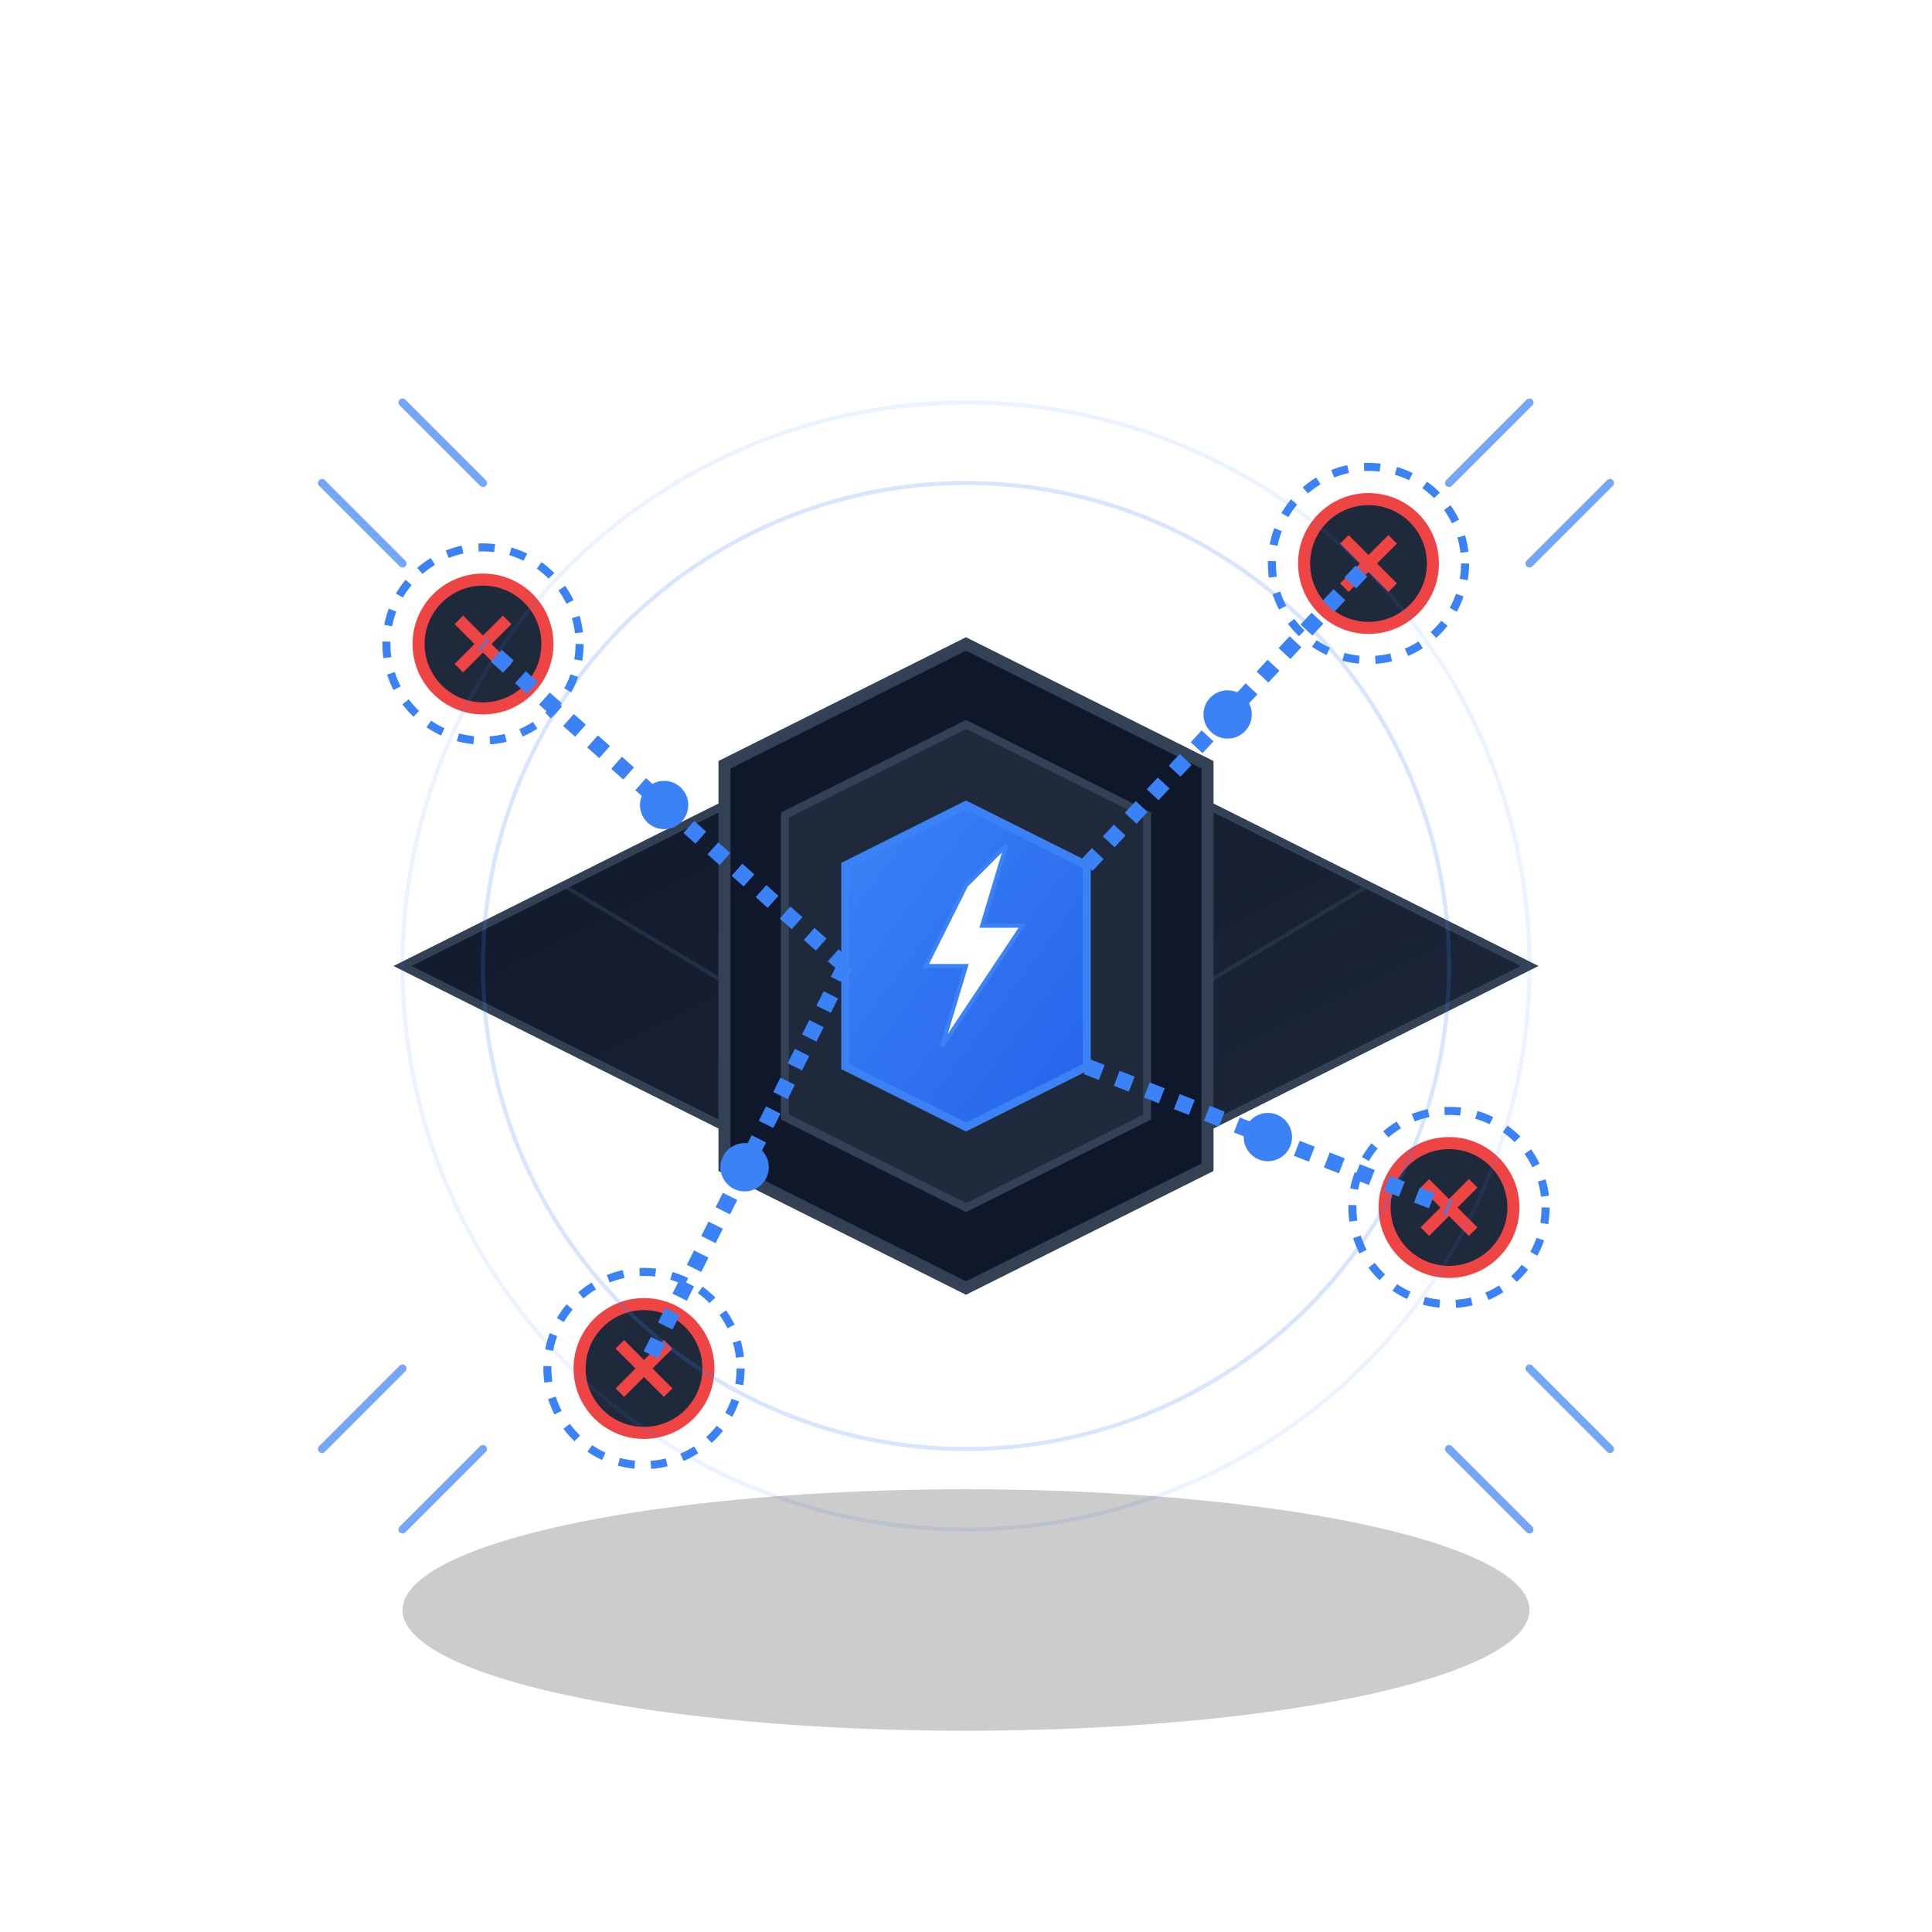 <svg width="240" height="240" viewBox="0 0 240 240" fill="none" xmlns="http://www.w3.org/2000/svg">
  <defs>
    <linearGradient id="darkGradient" x1="0%" y1="0%" x2="100%" y2="100%">
      <stop offset="0%" stop-color="#0F172A" />
      <stop offset="100%" stop-color="#1E293B" />
    </linearGradient>
    <linearGradient id="blueGradient" x1="0%" y1="0%" x2="100%" y2="100%">
      <stop offset="0%" stop-color="#3B82F6" />
      <stop offset="100%" stop-color="#2563EB" />
    </linearGradient>
    <filter id="glow" x="-20%" y="-20%" width="140%" height="140%">
      <feGaussianBlur stdDeviation="3" result="blur" />
      <feComposite in="SourceGraphic" in2="blur" operator="over" />
    </filter>
  </defs>

  <!-- Base Platform -->
  <g transform="translate(120, 140)">
    <!-- Platform Base -->
    <path d="M-70,-20 L0,-55 L70,-20 L0,15 Z" fill="url(#darkGradient)" stroke="#334155" stroke-width="1" />
    
    <!-- Grid Lines -->
    <path d="M-50,-30 L0,-55 M-30,-40 L0,-55 M-10,-50 L0,-55 M10,-50 L0,-55 M30,-40 L0,-55 M50,-30 L0,-55" 
          stroke="#334155" stroke-width="0.5" opacity="0.5" />
    <path d="M-50,-30 L0,0 M-30,-40 L0,0 M-10,-50 L0,0 M10,-50 L0,0 M30,-40 L0,0 M50,-30 L0,0" 
          stroke="#334155" stroke-width="0.5" opacity="0.5" />
  </g>

  <!-- Central Shield -->
  <g transform="translate(120, 120)">
    <!-- Shield Base -->
    <path d="M0,-40 L30,-25 L30,25 L0,40 L-30,25 L-30,-25 Z" fill="#0F172A" stroke="#334155" stroke-width="1.5" />
    
    <!-- Shield Inner -->
    <path d="M0,-30 L22.5,-18.75 L22.5,18.75 L0,30 L-22.5,18.75 L-22.5,-18.75 Z" fill="#1E293B" stroke="#334155" stroke-width="1" />
    
    <!-- Shield Core -->
    <path d="M0,-20 L15,-12.5 L15,12.5 L0,20 L-15,12.5 L-15,-12.5 Z" fill="url(#blueGradient)" filter="url(#glow)" />
    <path d="M0,-20 L15,-12.5 L15,12.5 L0,20 L-15,12.5 L-15,-12.5 Z" stroke="#3B82F6" stroke-width="1" fill="none" />
    
    <!-- Lightning Bolt Icon -->
    <path d="M0,-10 L-5,0 L0,0 L-3,10 L7,-5 L2,-5 L5,-15 Z" fill="white" stroke="#3B82F6" stroke-width="0.5" />
  </g>
  
  <!-- Threat Nodes -->
  <g transform="translate(120, 120)">
    <!-- Threat 1 -->
    <g transform="translate(-60, -40)">
      <circle cx="0" cy="0" r="8" fill="#1E293B" stroke="#EF4444" stroke-width="1.5" />
      <path d="M-3,-3 L3,3 M-3,3 L3,-3" stroke="#EF4444" stroke-width="1.5" />
    </g>
    
    <!-- Threat 2 -->
    <g transform="translate(50, -50)">
      <circle cx="0" cy="0" r="8" fill="#1E293B" stroke="#EF4444" stroke-width="1.5" />
      <path d="M-3,-3 L3,3 M-3,3 L3,-3" stroke="#EF4444" stroke-width="1.5" />
    </g>
    
    <!-- Threat 3 -->
    <g transform="translate(60, 30)">
      <circle cx="0" cy="0" r="8" fill="#1E293B" stroke="#EF4444" stroke-width="1.5" />
      <path d="M-3,-3 L3,3 M-3,3 L3,-3" stroke="#EF4444" stroke-width="1.5" />
    </g>
    
    <!-- Threat 4 -->
    <g transform="translate(-40, 50)">
      <circle cx="0" cy="0" r="8" fill="#1E293B" stroke="#EF4444" stroke-width="1.5" />
      <path d="M-3,-3 L3,3 M-3,3 L3,-3" stroke="#EF4444" stroke-width="1.5" />
    </g>
  </g>
  
  <!-- Response Beams -->
  <g transform="translate(120, 120)">
    <!-- Beam 1 -->
    <path d="M-15,0 L-60,-40" stroke="#3B82F6" stroke-width="2" stroke-dasharray="2 2" filter="url(#glow)" />
    <circle cx="-37.5" cy="-20" r="3" fill="#3B82F6" filter="url(#glow)" />
    
    <!-- Beam 2 -->
    <path d="M15,-12.5 L50,-50" stroke="#3B82F6" stroke-width="2" stroke-dasharray="2 2" filter="url(#glow)" />
    <circle cx="32.5" cy="-31.25" r="3" fill="#3B82F6" filter="url(#glow)" />
    
    <!-- Beam 3 -->
    <path d="M15,12.5 L60,30" stroke="#3B82F6" stroke-width="2" stroke-dasharray="2 2" filter="url(#glow)" />
    <circle cx="37.5" cy="21.25" r="3" fill="#3B82F6" filter="url(#glow)" />
    
    <!-- Beam 4 -->
    <path d="M-15,0 L-40,50" stroke="#3B82F6" stroke-width="2" stroke-dasharray="2 2" filter="url(#glow)" />
    <circle cx="-27.5" cy="25" r="3" fill="#3B82F6" filter="url(#glow)" />
  </g>
  
  <!-- Containment Rings -->
  <g transform="translate(120, 120)">
    <circle cx="-60" cy="-40" r="12" stroke="#3B82F6" stroke-width="1" stroke-dasharray="2 2" fill="none" />
    <circle cx="50" cy="-50" r="12" stroke="#3B82F6" stroke-width="1" stroke-dasharray="2 2" fill="none" />
    <circle cx="60" cy="30" r="12" stroke="#3B82F6" stroke-width="1" stroke-dasharray="2 2" fill="none" />
    <circle cx="-40" cy="50" r="12" stroke="#3B82F6" stroke-width="1" stroke-dasharray="2 2" fill="none" />
  </g>
  
  <!-- Pulse Effect -->
  <g transform="translate(120, 120)">
    <circle cx="0" cy="0" r="60" stroke="#3B82F6" stroke-width="0.5" fill="none" opacity="0.2" />
    <circle cx="0" cy="0" r="70" stroke="#3B82F6" stroke-width="0.5" fill="none" opacity="0.1" />
  </g>
  
  <!-- Speed Lines -->
  <g transform="translate(120, 120)" opacity="0.7">
    <path d="M-80,-60 L-70,-50" stroke="#3B82F6" stroke-width="1" stroke-linecap="round" />
    <path d="M-70,-70 L-60,-60" stroke="#3B82F6" stroke-width="1" stroke-linecap="round" />
    <path d="M70,-70 L60,-60" stroke="#3B82F6" stroke-width="1" stroke-linecap="round" />
    <path d="M80,-60 L70,-50" stroke="#3B82F6" stroke-width="1" stroke-linecap="round" />
    <path d="M80,60 L70,50" stroke="#3B82F6" stroke-width="1" stroke-linecap="round" />
    <path d="M70,70 L60,60" stroke="#3B82F6" stroke-width="1" stroke-linecap="round" />
    <path d="M-70,70 L-60,60" stroke="#3B82F6" stroke-width="1" stroke-linecap="round" />
    <path d="M-80,60 L-70,50" stroke="#3B82F6" stroke-width="1" stroke-linecap="round" />
  </g>
  
  <!-- Shadow -->
  <ellipse cx="120" cy="200" rx="70" ry="15" fill="black" opacity="0.2" />
</svg> 